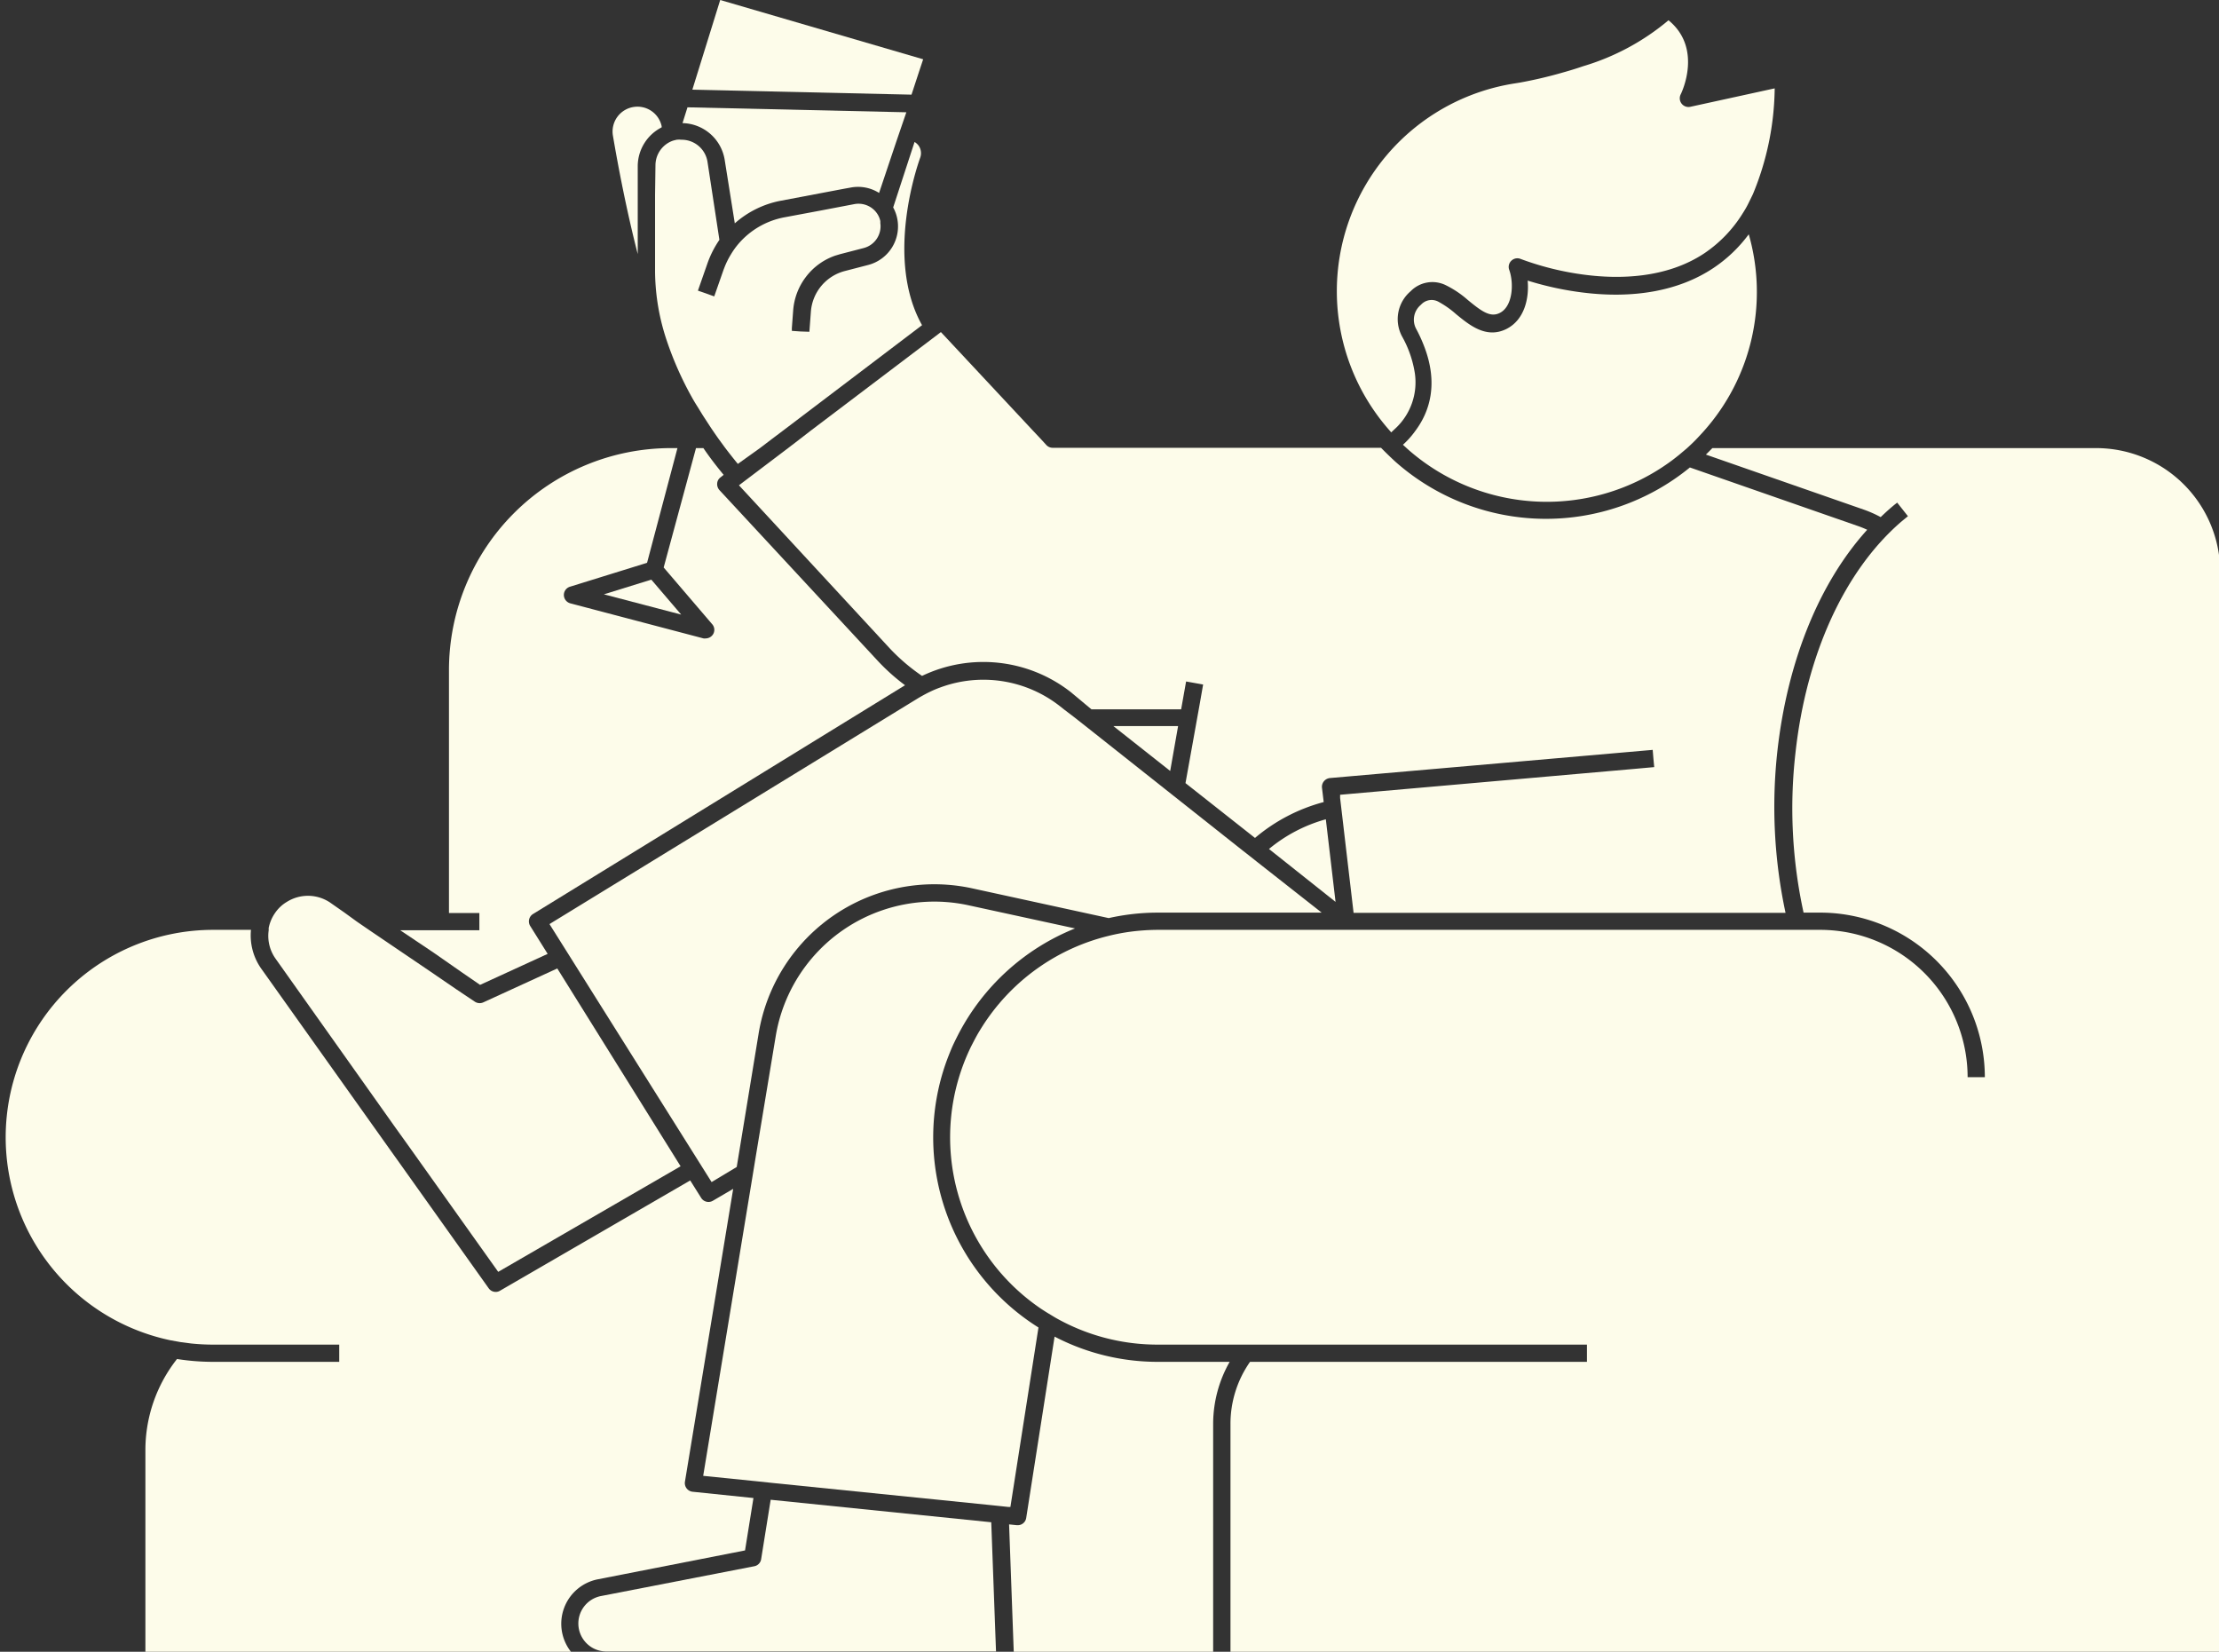 <svg id="Layer_1" data-name="Layer 1" xmlns="http://www.w3.org/2000/svg" viewBox="0 0 219 163"><rect x="0" y="0" width="219" height="163" fill="#333333" stroke="none"/><defs><style>.cls-1{fill:#fdfcea;}</style></defs><polygon class="cls-1" points="90.77 6.87 90.77 6.87 91.11 5.85 71.08 0 68.33 8.85 89.96 9.34 90.77 6.87"/><path class="cls-1" d="M71.52,15.76l1,6.28A9.51,9.51,0,0,1,77,19.82l6.34-1.2.61-.11a3.89,3.89,0,0,1,2.81.53L88.45,14l1-2.92-21.6-.49-.49,1.56A4.31,4.31,0,0,1,71.52,15.76Z"/><path class="cls-1" d="M59,155.85,73.53,153l.83-5.17-6-.62a.86.86,0,0,1-.76-1l4.76-28.89-2,1.17a.85.85,0,0,1-1.16-.28l-1.08-1.72L49.35,127.37a.82.82,0,0,1-.43.12.85.85,0,0,1-.69-.36l-8.71-12.24-1-1.4L25.77,95.57a5.68,5.68,0,0,1-1-3.81H21a20.47,20.47,0,0,0-4.19,40.5l1,.18,1.07.14c.7.07,1.41.11,2.13.11H33.48v1.7H21a22.82,22.82,0,0,1-3.53-.28,14.51,14.51,0,0,0-3.12,9V163h42A4.47,4.47,0,0,1,59,155.85Z"/><path class="cls-1" d="M104.08,131.9l-2.8,17.89a.84.84,0,0,1-.84.72h-.09l-.76-.08.46,12.57h19.68V140.52a12.39,12.39,0,0,1,1.63-6.13h-7.09A22,22,0,0,1,104.08,131.9Z"/><polygon class="cls-1" points="109.88 71.65 115.49 76.08 116.27 71.65 109.88 71.65"/><path class="cls-1" d="M206.88,44.22H169c-.21.21-.42.43-.64.64l15.61,5.44a11.39,11.39,0,0,1,1.64.73c.53-.51,1.07-1,1.63-1.43l.53.67.53.67-.68.56c-5.57,4.82-9.35,13.06-10.42,22.8A48.23,48.23,0,0,0,178,90.06h1.62a16,16,0,0,1,3.27.33,16.25,16.25,0,0,1,13,15.91h-1.7a14.55,14.55,0,0,0-11.47-14.21,14.73,14.73,0,0,0-3.07-.33H114.27a21.54,21.54,0,0,0-2.68.18,19.59,19.59,0,0,0-2.16.41,20.52,20.52,0,0,0-12,8.22c-.29.41-.56.84-.82,1.27s-.55,1-.79,1.47a20.44,20.44,0,0,0,6.92,25.84c.26.17.52.34.79.5s.52.32.79.47a20.39,20.39,0,0,0,9.91,2.57h42.39v1.7H123.37a10.65,10.65,0,0,0-1.93,6.13V163h97.68V56.46A12.25,12.25,0,0,0,206.88,44.22Z"/><path class="cls-1" d="M45.65,96l1.73,1.19,6.67-3.06-1.72-2.75a.86.86,0,0,1,.27-1.18L89.32,67.62a19.91,19.91,0,0,1-2.74-2.46L71,48.36a.89.89,0,0,1-.22-.66.81.81,0,0,1,.34-.6l.3-.24c-.57-.69-1.28-1.58-2-2.64h-.73L65.5,56l4.79,5.6a.84.84,0,0,1,.08,1,.87.87,0,0,1-.72.4.78.78,0,0,1-.22,0L56.29,59.54a.86.86,0,0,1-.64-.81.85.85,0,0,1,.6-.83l7.61-2.36,3-11.32H66.2A21.91,21.91,0,0,0,44.31,66.1v24h3v1.7H39.5L42.78,94Z"/><path class="cls-1" d="M130.85,80.85a15.06,15.06,0,0,0-5.61,2.93L131.81,89Z"/><polygon class="cls-1" points="67.23 60.65 64.28 57.2 59.6 58.65 67.23 60.65"/><path class="cls-1" d="M62.94,25.07V16.41a4.31,4.31,0,0,1,2.36-3.84l0-.12a2.44,2.44,0,0,0-2.72-1.9,2.45,2.45,0,0,0-2.09,2.83C61,16.38,61.83,20.76,62.94,25.07Z"/><path class="cls-1" d="M64.65,19.21v7.65a21.87,21.87,0,0,0,1.17,6.8,33,33,0,0,0,2.45,5.52q.3.54.6,1c.21.34.41.68.62,1s.56.87.84,1.28.4.58.59.85l.63.86c.47.62.9,1.16,1.27,1.61L75,44.22l1.13-.86,1.13-.85L91,32.09c-3.74-6.67-.34-16.08-.19-16.51a1.3,1.3,0,0,0-.15-1.21,1.37,1.37,0,0,0-.4-.36h0l-2.11,6.46h0a3.76,3.76,0,0,1,.38,1,3.93,3.93,0,0,1-2.82,4.67l-2.31.6a4.49,4.49,0,0,0-3.37,4l-.15,2L79,32.71h0l-.85-.06,0-.27.13-1.74a6.22,6.22,0,0,1,1.27-3.33,6.14,6.14,0,0,1,2.9-2.09l.47-.14,2.31-.6A2.22,2.22,0,0,0,86.88,22a1.06,1.06,0,0,0,0-.19,2.06,2.06,0,0,0-.26-.65,2.18,2.18,0,0,0-.58-.63,2.23,2.23,0,0,0-1.71-.39l-3.3.63-3.64.68a7.88,7.88,0,0,0-4.54,2.65,7.54,7.54,0,0,0-.71,1,7.94,7.94,0,0,0-.66,1.34l-.07.18-.92,2.63-.8-.29-.81-.28.92-2.63A9.89,9.89,0,0,1,71,23.67L69.83,16a2.58,2.58,0,0,0-2.49-2.21h-.09a2.42,2.42,0,0,0-.47,0l-.29.07a2.45,2.45,0,0,0-.74.37l0,0a2.59,2.59,0,0,0-1.06,2.09Z"/><path class="cls-1" d="M78.9,43.36l-1.12.86-4.52,3.42-.33.25.75.81L87.83,64A19,19,0,0,0,91,66.7a14,14,0,0,1,14.68,1.6L107.72,70h8.85l.49-2.75,1.68.3-.35,2L117,77.28l6.86,5.41a17.35,17.35,0,0,1,6.78-3.54l-.17-1.42a.85.85,0,0,1,.19-.63.89.89,0,0,1,.59-.32L163.11,74l.07.85.08.85-2,.18-29,2.55,0,.32.1.86.1.84.29,2.48.47,4,.37,3.15h42.63a50,50,0,0,1-.8-16c1-8.87,4.14-16.59,8.86-21.8a9.77,9.77,0,0,0-1-.4l-16.5-5.75a22.42,22.42,0,0,1-29-.51c-.51-.46-1-.94-1.48-1.43H103.89a.86.86,0,0,1-.62-.27l-.54-.59-.8-.85-8.48-9.08-.59-.63-.26.2L80,42.51Z"/><path class="cls-1" d="M39,111.24l1.17,1.63,9,12.64,18-10.42L55,95.57l-7.31,3.35a.87.87,0,0,1-.84-.08L45.1,97.67l-2.72-1.86-5.9-4-1.24-.85L34,90.06l-1.43-1A3.92,3.92,0,0,0,28.31,89a3.67,3.67,0,0,0-1.16,1.09,3.84,3.84,0,0,0-.45.85,4,4,0,0,0-.18.62,1.85,1.85,0,0,0,0,.23,3.88,3.88,0,0,0,.68,2.82Z"/><path class="cls-1" d="M76.06,148l-.94,5.86a.84.84,0,0,1-.67.7l-15.13,2.94a2.76,2.76,0,0,0-1.52,4.57,2.74,2.74,0,0,0,2,.9h38.5l-.47-12.75Z"/><path class="cls-1" d="M106.05,70.8,105,70l-.39-.31a12.24,12.24,0,0,0-11.81-1.85,9.79,9.79,0,0,0-1,.42c-.3.14-.59.3-.88.46l-.26.15L54.23,91.19l16,25.46,2.48-1.49L74.87,102A17.57,17.57,0,0,1,95.93,87.66l13.49,2.94a22.18,22.18,0,0,1,4.85-.54h16.17L124,85l-.68-.54-.68-.53L107.13,71.65Z"/><path class="cls-1" d="M150,8.15a42.63,42.63,0,0,0,4.26-1c.72-.2,1.39-.41,2-.62A23.45,23.45,0,0,0,164.67,2c3.39,2.77,1.3,7.13,1.2,7.32a.86.86,0,0,0,.95,1.22l8.33-1.82A28,28,0,0,1,173,19.16c-.16.33-.32.66-.49,1s-.35.63-.54.93A13,13,0,0,1,168.2,25c-3.78,2.51-8.48,2.54-11.75,2.12a28.55,28.55,0,0,1-6.38-1.57.85.85,0,0,0-.91.18.84.84,0,0,0-.21.9c.48,1.34.35,3.61-.93,4.25-.94.48-1.81-.17-3.15-1.27a9.81,9.81,0,0,0-2.21-1.48,3,3,0,0,0-3.38.55h0l-.06.06a3.61,3.61,0,0,0-.83,4.49,10.76,10.76,0,0,1,1.25,3.63,6.21,6.21,0,0,1-1.86,5.36l-.3.28-.18.17a2.09,2.09,0,0,0-.14-.17A20.75,20.75,0,0,1,149.57,8.22Z"/><path class="cls-1" d="M139,43.36c-.18.19-.36.37-.54.53l.36.33.12.11a20.73,20.73,0,0,0,26,1.16c.26-.19.51-.39.76-.59l0,0,.76-.64h0c.31-.28.61-.56.9-.86s.53-.56.79-.85a20.63,20.63,0,0,0,4.44-19.43,14,14,0,0,1-3.52,3.35c-3.36,2.23-7.84,3.05-13,2.38a31,31,0,0,1-5.3-1.16c.16,1.78-.33,3.88-2.09,4.77-2,1-3.66-.38-5-1.48a9.26,9.26,0,0,0-1.69-1.19,1.41,1.41,0,0,0-1.71.24h0l-.06.06a1.91,1.91,0,0,0-.44,2.39,14.61,14.61,0,0,1,.73,1.58c1.51,3.81.57,6.61-.85,8.49A8.77,8.77,0,0,1,139,43.36Z"/><path class="cls-1" d="M102.49,131a22.14,22.14,0,0,1-9.1-26.21c.16-.44.33-.87.51-1.3s.43-.93.66-1.38A22.34,22.34,0,0,1,106.1,91.62L95.56,89.33a15.87,15.87,0,0,0-19,12.91L74.61,114l-.18,1.1-.18,1.1L69.4,145.64l5.23.53.85.09.85.09,21.48,2.18.86.09.85.09.2,0Z"/></svg>